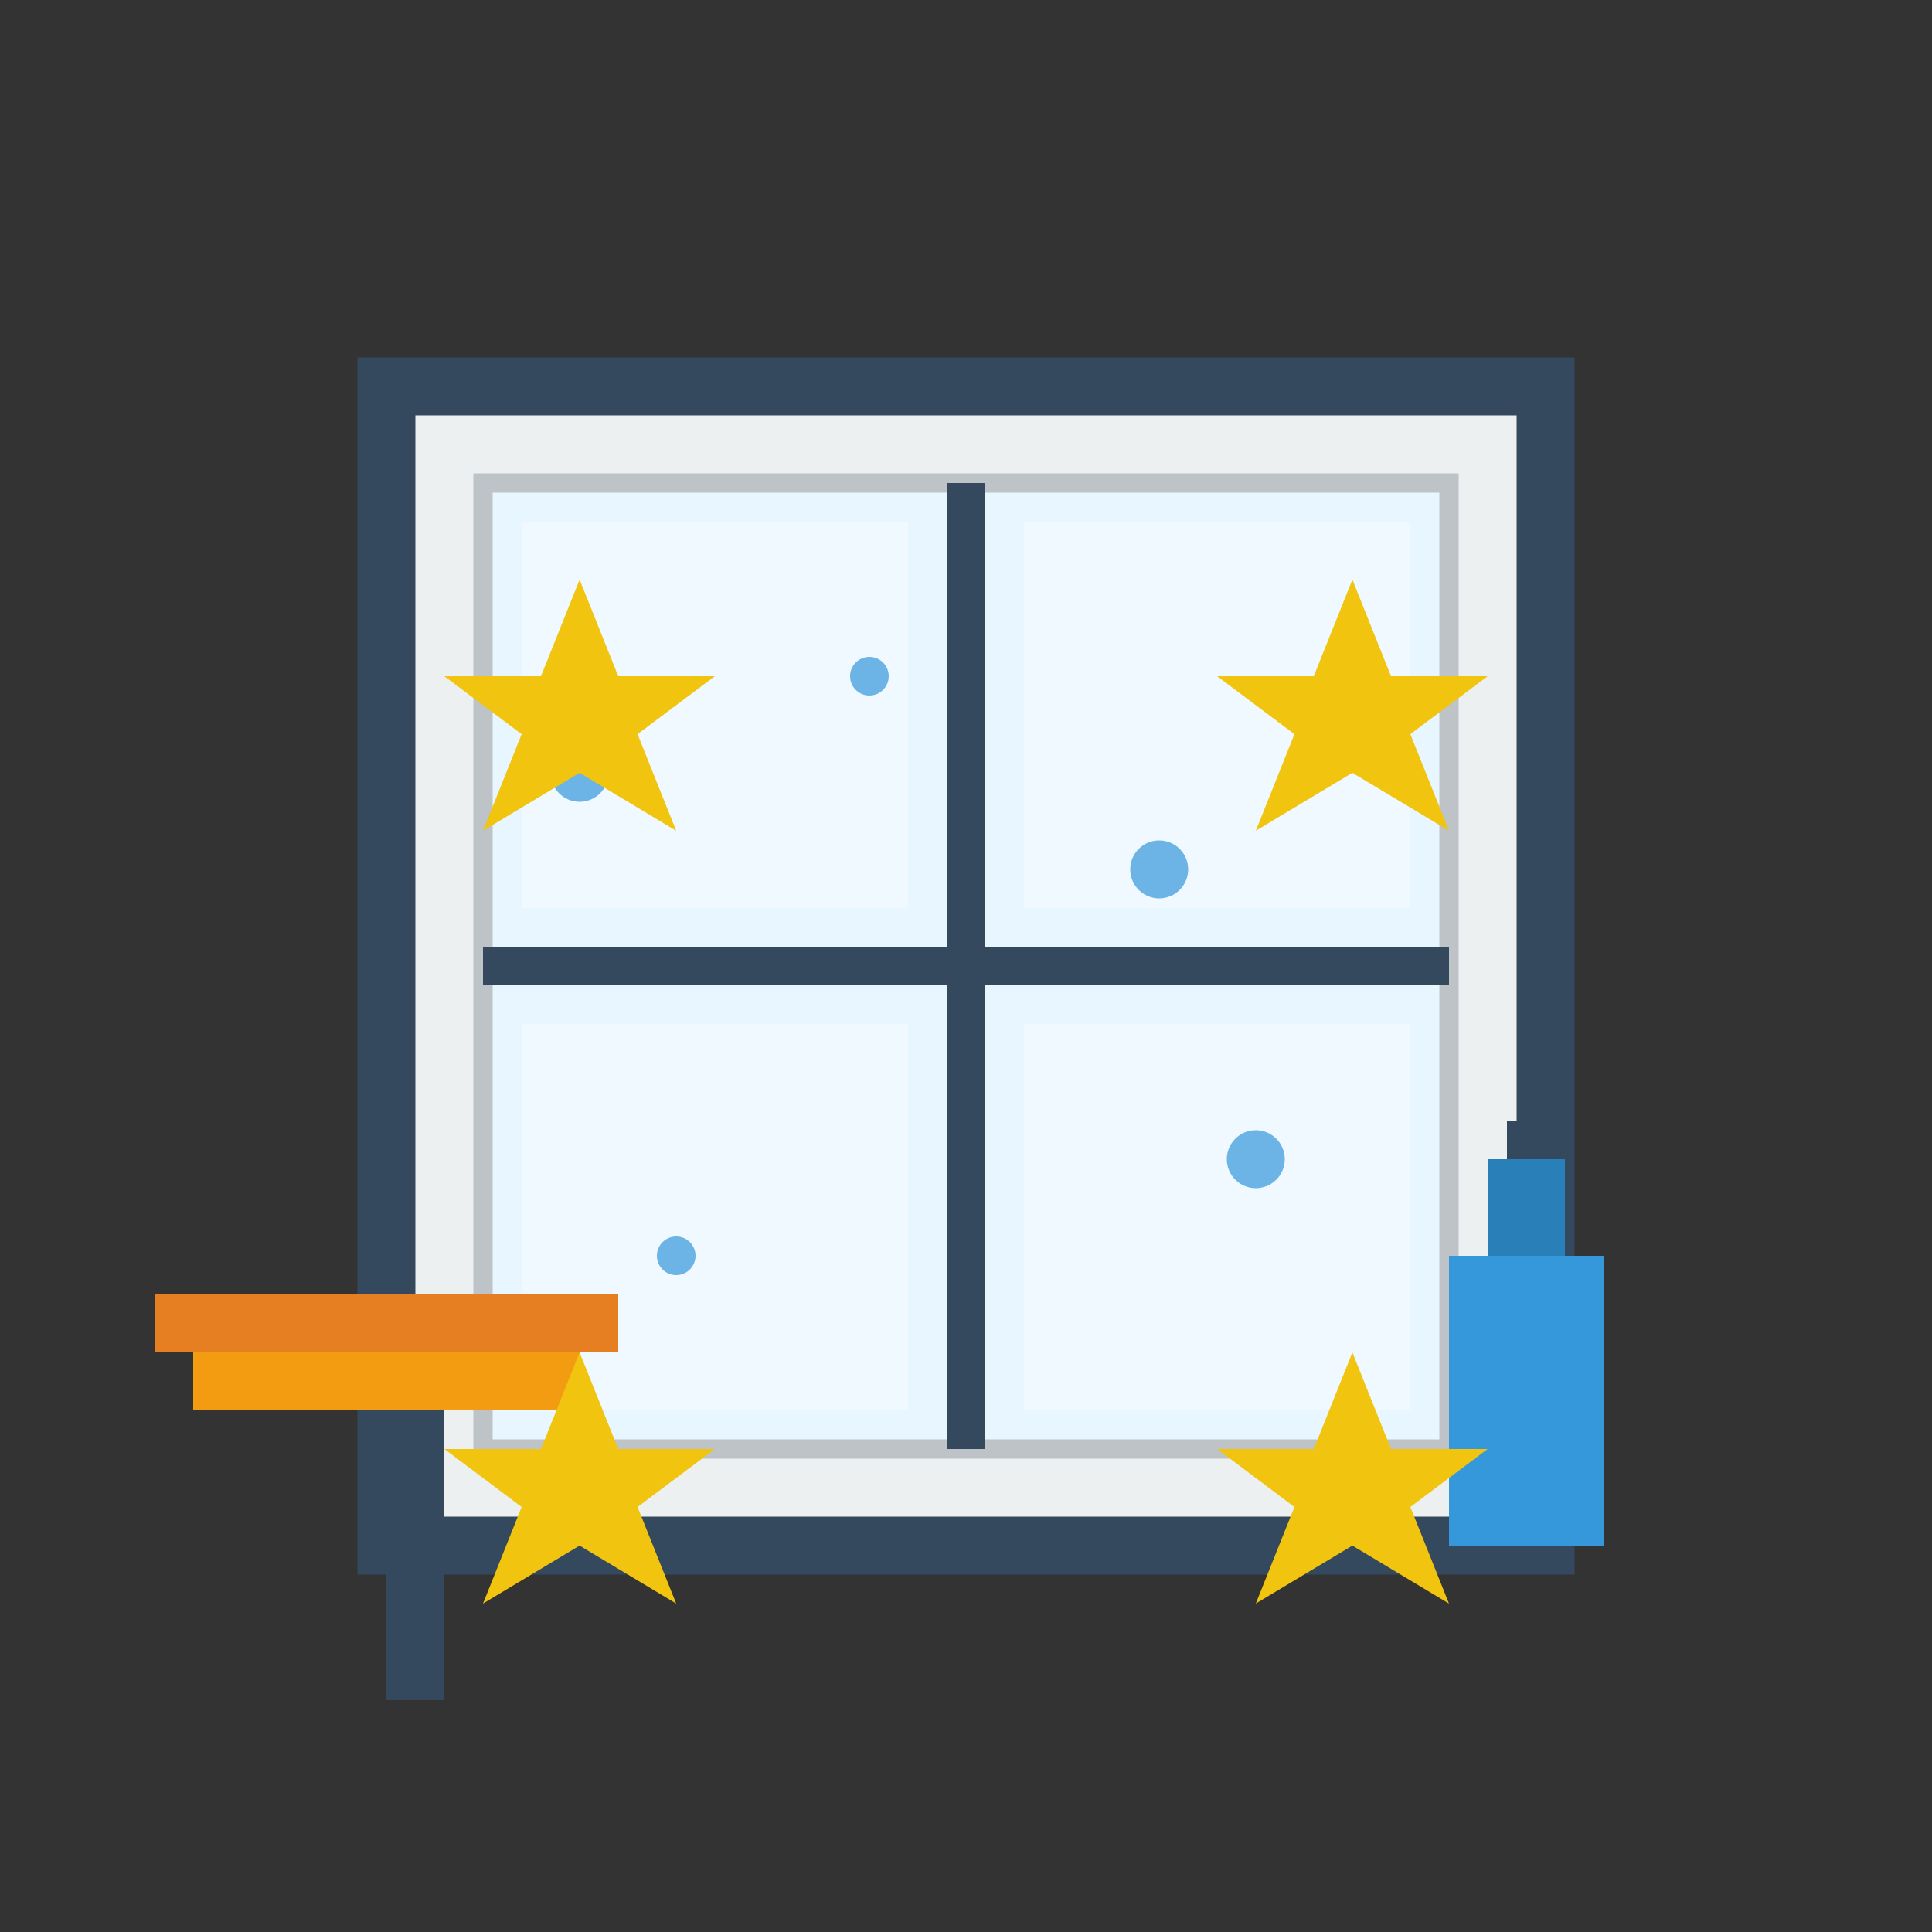 <svg width="100" height="100" viewBox="0 0 100 100" fill="none" xmlns="http://www.w3.org/2000/svg">
    <rect x="0" y="0" width="100" height="100" fill="#333333" stroke="none"/>
    <!-- Window frame -->
    <rect x="20" y="20" width="60" height="60" fill="#ecf0f1" stroke="#34495e" stroke-width="3"/>
    
    <!-- Window glass -->
    <rect x="25" y="25" width="50" height="50" fill="#e8f6ff" stroke="#bdc3c7" stroke-width="1"/>
    
    <!-- Window cross -->
    <line x1="50" y1="25" x2="50" y2="75" stroke="#34495e" stroke-width="2"/>
    <line x1="25" y1="50" x2="75" y2="50" stroke="#34495e" stroke-width="2"/>
    
    <!-- Window panes reflections -->
    <rect x="27" y="27" width="20" height="20" fill="#ffffff" opacity="0.3"/>
    <rect x="53" y="27" width="20" height="20" fill="#ffffff" opacity="0.3"/>
    <rect x="27" y="53" width="20" height="20" fill="#ffffff" opacity="0.3"/>
    <rect x="53" y="53" width="20" height="20" fill="#ffffff" opacity="0.3"/>
    
    <!-- Squeegee -->
    <rect x="10" y="70" width="20" height="3" fill="#f39c12"/>
    <rect x="8" y="67" width="24" height="3" fill="#e67e22"/>
    <rect x="20" y="73" width="3" height="15" fill="#34495e"/>
    
    <!-- Spray bottle -->
    <rect x="75" y="65" width="8" height="15" fill="#3498db"/>
    <rect x="77" y="60" width="4" height="5" fill="#2980b9"/>
    <rect x="78" y="58" width="2" height="2" fill="#34495e"/>
    
    <!-- Water droplets -->
    <circle cx="30" cy="40" r="1.5" fill="#3498db" opacity="0.7"/>
    <circle cx="45" cy="35" r="1" fill="#3498db" opacity="0.7"/>
    <circle cx="60" cy="45" r="1.5" fill="#3498db" opacity="0.7"/>
    <circle cx="35" cy="65" r="1" fill="#3498db" opacity="0.7"/>
    <circle cx="65" cy="60" r="1.5" fill="#3498db" opacity="0.7"/>
    
    <!-- Sparkles on clean window -->
    <g fill="#f1c40f">
        <polygon points="30,30 32,35 37,35 33,38 35,43 30,40 25,43 27,38 23,35 28,35"/>
        <polygon points="70,30 72,35 77,35 73,38 75,43 70,40 65,43 67,38 63,35 68,35"/>
        <polygon points="30,70 32,75 37,75 33,78 35,83 30,80 25,83 27,78 23,75 28,75"/>
        <polygon points="70,70 72,75 77,75 73,78 75,83 70,80 65,83 67,78 63,75 68,75"/>
    </g>
</svg>
